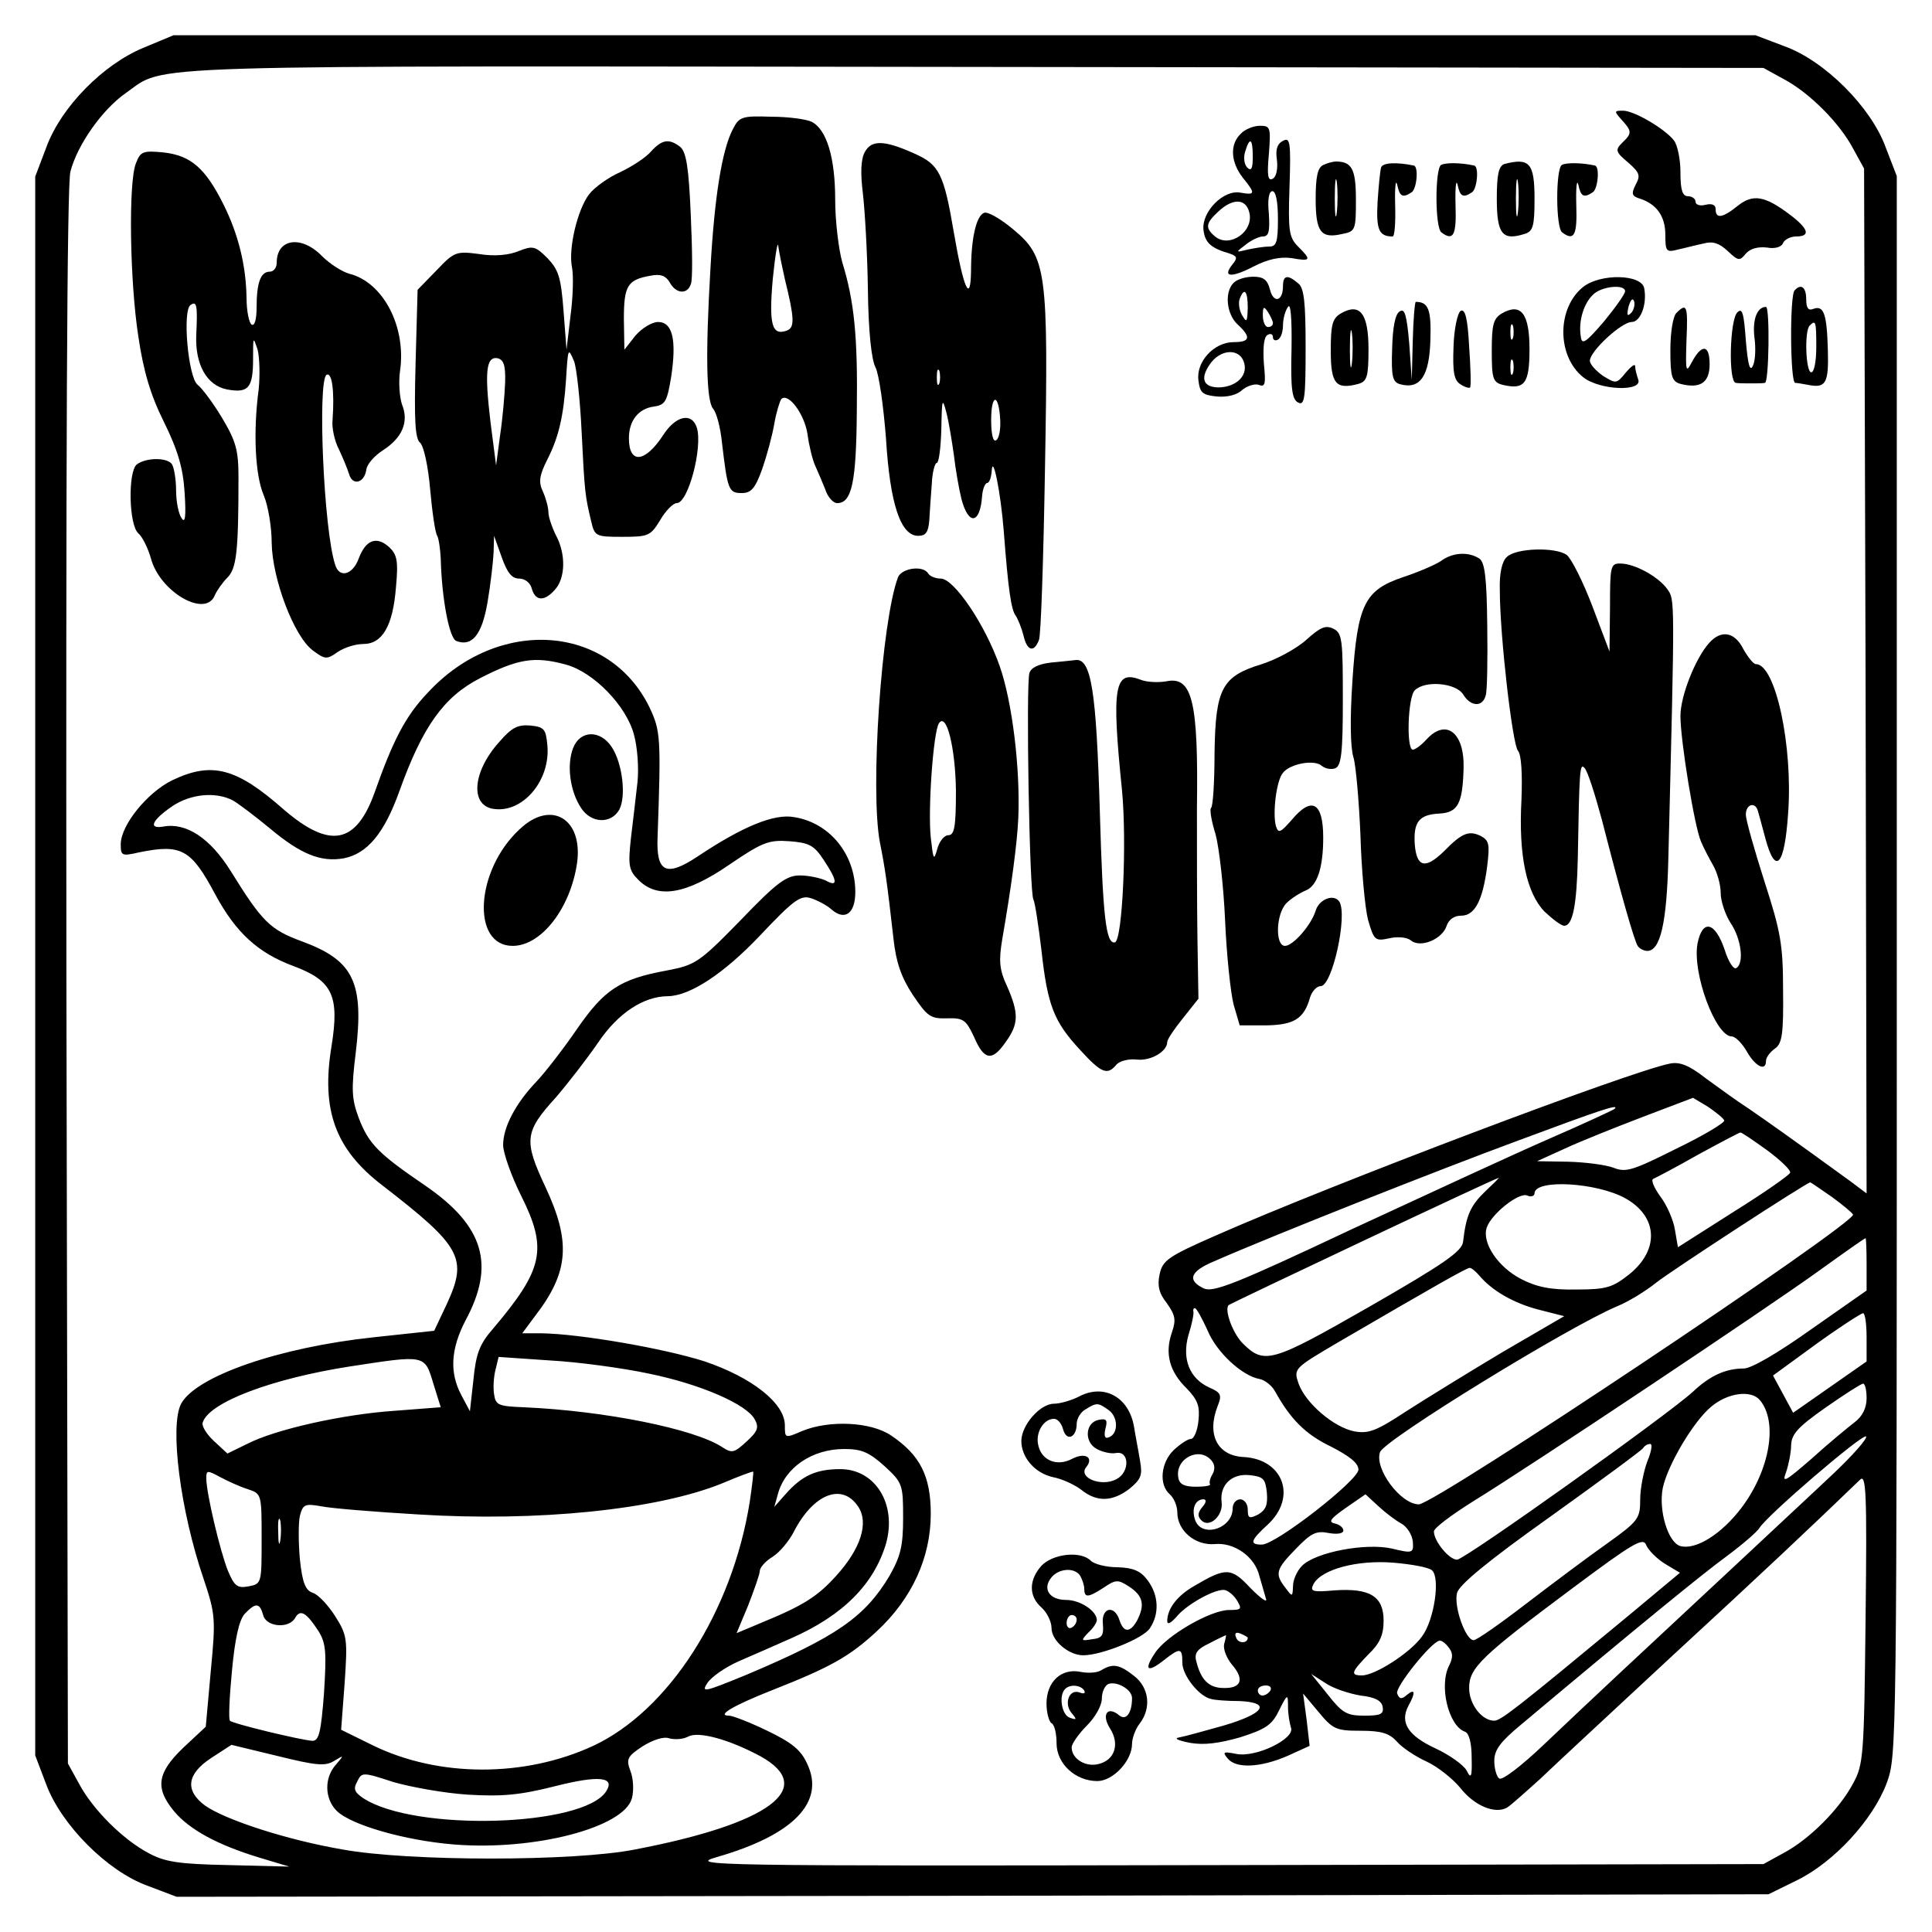 <?xml version="1.0" encoding="UTF-8" standalone="yes"?>
<svg version="1.0" xmlns="http://www.w3.org/2000/svg" width="384" height="384" viewBox="0 0 384 384" preserveAspectRatio="xMidYMid meet">
  <g transform="translate(0,384) scale(0.1,-0.1)" fill="#000000" stroke="none">
    <path d="M285 3745 c-80 -33 -164 -118 -193 -198 l-22 -58 0 -1569 0 -1569 22
-58 c30 -80 121 -172 201 -201 l58 -22 1582 2 1582 3 57 28 c73 36 150 119
178 193 20 56 20 57 20 1625 l0 1569 -22 57 c-29 80 -121 172 -201 201 l-58
22 -1572 0 -1572 0 -60 -25z m3260 -62 c51 -27 111 -87 138 -138 l22 -40 3
-1018 2 -1019 -32 24 c-117 85 -168 121 -203 145 -22 14 -60 42 -85 60 -33 26
-52 33 -71 29 -78 -15 -672 -240 -901 -341 -96 -42 -107 -50 -113 -77 -5 -22
-2 -38 14 -58 17 -24 19 -33 10 -59 -14 -41 -5 -77 30 -111 22 -23 26 -35 23
-64 -2 -20 -9 -36 -15 -36 -6 0 -21 -10 -34 -22 -26 -25 -30 -69 -8 -88 8 -7
15 -23 15 -36 0 -36 35 -66 74 -63 39 4 80 -25 89 -63 4 -14 10 -34 13 -45 4
-10 -9 -1 -30 20 -39 42 -49 42 -112 5 -35 -20 -54 -46 -54 -70 0 -8 7 -4 18
8 18 23 72 54 94 54 7 0 19 -9 26 -20 11 -18 10 -20 -15 -20 -37 0 -125 -51
-147 -85 -23 -34 -16 -41 17 -15 33 26 37 25 37 -5 0 -25 34 -68 58 -72 6 -2
31 -4 56 -4 64 -3 49 -25 -33 -49 -36 -10 -75 -21 -86 -23 -13 -2 -5 -6 20
-11 28 -5 58 -1 100 11 50 16 63 24 77 53 17 34 18 34 18 8 0 -14 3 -33 6 -42
8 -22 -70 -60 -109 -52 -25 5 -28 4 -17 -9 17 -21 66 -18 119 5 l44 20 -6 52
-7 52 31 -37 c28 -34 35 -37 83 -37 42 0 57 -5 72 -21 10 -12 37 -30 59 -40
22 -10 52 -34 67 -52 28 -36 69 -53 93 -40 7 4 37 31 67 58 29 28 148 138 263
245 176 162 283 263 372 349 12 12 14 -25 11 -275 -3 -274 -4 -291 -25 -329
-27 -51 -87 -111 -138 -138 l-40 -22 -1070 -2 c-1035 -2 -1068 -1 -1010 16
153 44 216 110 179 186 -12 27 -31 42 -79 65 -35 17 -69 30 -76 30 -25 0 6 19
84 50 117 46 155 67 210 118 70 65 107 147 107 233 0 75 -21 117 -79 156 -40
27 -122 31 -176 9 -35 -15 -35 -15 -35 11 0 44 -65 95 -159 127 -81 26 -249
55 -325 56 l-38 0 26 35 c67 87 71 147 20 256 -43 92 -42 109 21 178 24 28 62
77 84 109 39 58 90 92 139 92 44 1 111 45 183 121 66 70 80 80 100 74 13 -4
32 -14 41 -22 27 -24 48 -9 48 34 0 75 -51 138 -122 149 -39 7 -101 -18 -191
-78 -63 -42 -83 -32 -80 38 7 199 6 211 -16 258 -81 166 -301 181 -441 29 -44
-46 -69 -95 -105 -197 -37 -104 -89 -114 -181 -35 -94 83 -143 96 -222 58 -49
-24 -102 -89 -102 -127 0 -23 2 -24 37 -16 84 17 103 6 151 -84 41 -76 85
-116 155 -142 78 -29 92 -59 76 -159 -21 -127 7 -205 101 -277 158 -122 170
-145 128 -236 l-25 -53 -121 -13 c-187 -20 -352 -77 -382 -132 -23 -44 -2
-212 45 -349 23 -69 24 -78 14 -182 l-10 -111 -45 -42 c-52 -50 -56 -80 -18
-126 31 -37 87 -67 169 -92 l60 -18 -120 3 c-99 2 -127 6 -160 24 -51 27 -111
87 -138 138 l-22 40 -3 1563 c-1 1019 1 1577 8 1601 14 54 64 124 110 156 83
58 -18 54 1685 52 l1570 -2 40 -22z m-2420 -1164 c55 -15 120 -82 135 -139 7
-25 10 -67 7 -95 -3 -27 -9 -78 -13 -111 -6 -55 -4 -64 15 -83 38 -38 94 -29
180 30 66 45 79 50 120 47 39 -3 49 -8 68 -37 28 -42 29 -55 4 -41 -11 5 -34
10 -51 10 -27 0 -46 -14 -118 -89 -83 -85 -90 -89 -147 -100 -93 -17 -124 -38
-178 -116 -26 -38 -63 -86 -81 -105 -41 -43 -66 -90 -66 -126 0 -15 16 -61 36
-101 53 -106 44 -146 -57 -265 -26 -30 -33 -49 -38 -100 l-7 -63 -17 32 c-24
45 -21 92 8 148 60 111 37 188 -79 268 -94 64 -113 83 -133 135 -14 38 -15 56
-6 129 17 141 -4 184 -107 222 -63 23 -79 39 -141 139 -41 66 -89 98 -135 89
-30 -5 -22 13 19 41 36 24 86 29 120 11 12 -7 45 -32 74 -56 61 -51 101 -67
146 -59 47 9 81 50 111 134 46 128 88 187 160 224 76 39 109 44 171 27z m2302
-906 c2 -4 -41 -30 -95 -56 -86 -43 -100 -48 -125 -38 -16 6 -56 11 -90 12
l-62 1 55 25 c30 14 100 42 155 63 l100 38 30 -18 c16 -11 31 -23 32 -27z
m-218 23 c-2 -2 -60 -29 -129 -59 -69 -30 -246 -112 -395 -181 -229 -108 -273
-125 -292 -117 -34 16 -28 34 20 54 116 51 452 184 607 241 161 60 200 73 189
62z m303 -82 c27 -20 48 -40 46 -45 -2 -5 -52 -40 -113 -78 l-110 -70 -6 35
c-3 19 -16 49 -29 66 -13 18 -19 33 -14 35 5 2 45 23 89 48 44 24 82 44 84 44
2 1 25 -15 53 -35z m-560 -82 c-29 -28 -38 -47 -44 -100 -2 -19 -38 -44 -186
-129 -194 -111 -209 -116 -252 -73 -20 20 -37 67 -28 76 5 4 529 252 537 253
2 1 -11 -12 -27 -27z m279 -14 c64 -36 68 -102 7 -151 -33 -26 -45 -30 -105
-30 -51 -1 -79 5 -110 21 -46 24 -78 72 -68 102 9 27 63 70 80 64 8 -4 15 -1
15 4 0 29 124 22 181 -10z m410 3 c22 -16 41 -32 42 -35 6 -17 -831 -576 -863
-576 -36 0 -89 71 -77 104 10 25 376 250 472 290 22 9 56 30 76 46 30 24 299
199 307 200 1 0 20 -13 43 -29z m69 -133 l0 -53 -110 -77 c-66 -47 -119 -78
-134 -78 -36 0 -67 -14 -101 -46 -50 -46 -454 -334 -469 -334 -16 0 -46 37
-46 56 0 7 35 33 78 60 114 70 583 383 687 458 50 36 91 65 93 65 1 1 2 -23 2
-51z m-770 -23 c25 -30 68 -55 118 -68 l51 -13 -122 -71 c-67 -40 -153 -93
-192 -118 -59 -39 -75 -45 -103 -40 -41 8 -97 56 -111 95 -10 30 -10 30 82 84
187 109 252 146 258 146 4 0 12 -7 19 -15z m-540 -109 c18 -44 69 -91 104 -97
10 -2 24 -13 30 -24 31 -56 61 -86 111 -110 37 -19 55 -33 55 -46 0 -21 -164
-149 -192 -149 -25 0 -23 8 12 40 58 54 31 129 -47 134 -53 2 -75 44 -53 101
9 22 7 27 -16 37 -40 18 -55 57 -42 104 7 22 11 42 10 47 -1 4 0 7 3 7 3 0 14
-20 25 -44z m1310 -14 l0 -48 -73 -51 -73 -51 -20 37 -20 37 85 62 c47 34 89
61 94 62 4 0 7 -22 7 -48z m-2849 -91 l15 -48 -91 -7 c-104 -7 -238 -37 -294
-66 l-39 -19 -27 25 c-14 13 -25 30 -22 37 13 40 138 87 292 111 150 23 149
24 166 -33z m428 19 c103 -21 195 -61 211 -91 9 -16 6 -24 -16 -44 -25 -23
-29 -24 -49 -11 -55 36 -233 72 -395 79 -49 2 -55 4 -58 26 -2 12 -1 34 3 49
l6 25 102 -7 c56 -3 144 -15 196 -26z m2421 -49 c0 -19 -8 -36 -24 -48 -13
-10 -52 -42 -85 -72 -53 -46 -60 -50 -51 -27 5 15 10 39 10 54 1 22 14 36 68
74 37 26 70 47 75 48 4 0 7 -13 7 -29z m-212 -4 c36 -43 20 -138 -36 -213 -40
-53 -91 -85 -122 -77 -25 7 -44 72 -35 116 10 46 61 132 96 161 33 28 80 34
97 13z m147 -145 c-39 -37 -136 -127 -215 -201 -175 -163 -261 -243 -362 -339
-43 -41 -82 -71 -88 -67 -5 3 -10 19 -10 35 0 22 12 38 53 72 242 203 360 299
409 335 31 23 60 48 65 56 15 25 205 188 212 182 3 -4 -26 -37 -64 -73z m-371
23 c-7 -19 -14 -53 -14 -75 0 -38 -3 -43 -66 -88 -37 -26 -109 -80 -160 -119
-52 -40 -99 -73 -105 -73 -16 0 -40 67 -33 94 4 16 62 64 186 152 99 71 182
132 184 136 3 5 9 8 14 8 5 0 2 -16 -6 -35z m-1516 -9 c36 -33 37 -37 37 -103
0 -56 -5 -76 -27 -115 -49 -82 -105 -121 -285 -197 -83 -34 -90 -36 -77 -16 8
12 35 31 62 43 26 11 73 32 105 46 102 45 164 107 188 188 22 78 -21 148 -91
148 -48 0 -76 -13 -108 -49 l-23 -26 7 25 c14 53 68 90 132 90 34 0 49 -6 80
-34z m650 11 c7 -8 7 -18 2 -27 -5 -8 -7 -17 -5 -20 2 -3 -11 -5 -28 -5 -23 0
-33 5 -35 18 -7 38 42 63 66 34z m-1915 -57 c27 -9 27 -10 27 -99 0 -88 0 -89
-26 -94 -22 -4 -28 0 -41 31 -15 37 -43 154 -43 184 0 16 2 16 28 2 15 -8 39
-19 55 -24z m997 -26 c-35 -218 -161 -414 -311 -484 -136 -63 -307 -63 -438 1
l-63 31 7 93 c6 88 5 95 -19 133 -14 22 -34 43 -44 46 -15 5 -21 20 -26 67 -3
34 -3 72 0 86 6 23 10 25 43 19 20 -4 106 -11 191 -16 237 -15 476 9 606 62
33 14 60 24 61 23 1 -1 -2 -28 -7 -61z m1028 19 c2 -24 -2 -34 -17 -43 -18 -9
-21 -8 -21 10 0 11 -7 20 -15 20 -8 0 -15 -8 -15 -18 0 -41 -63 -60 -75 -22
-7 22 1 40 17 40 6 0 6 -6 -2 -15 -10 -12 -10 -19 -2 -27 16 -16 44 10 40 37
-4 33 20 57 56 53 27 -3 31 -7 34 -35z m-812 -28 c21 -32 5 -83 -44 -137 -37
-41 -65 -59 -148 -93 l-50 -21 23 55 c12 31 23 62 23 68 0 7 11 20 26 29 14 9
32 31 41 48 39 77 97 100 129 51z m1079 -33 c11 -6 21 -21 23 -35 2 -24 0 -25
-41 -15 -52 12 -152 -7 -179 -34 -10 -10 -18 -28 -18 -40 -1 -22 -1 -23 -15
-4 -22 28 -19 37 21 78 30 31 40 36 65 31 17 -3 29 -1 29 5 0 6 -8 12 -17 14
-14 3 -8 10 22 31 l39 27 26 -24 c14 -13 34 -28 45 -34z m-2228 -34 c-2 -13
-4 -5 -4 17 -1 22 1 32 4 23 2 -10 2 -28 0 -40z m2752 -46 l30 -18 -102 -85
c-221 -183 -254 -209 -267 -209 -25 0 -50 33 -50 65 0 40 24 63 205 198 122
91 141 102 147 86 4 -10 21 -27 37 -37z m-463 -13 c17 -14 5 -99 -20 -132 -23
-32 -93 -77 -119 -77 -24 0 -21 7 13 42 23 22 30 39 30 67 0 48 -27 65 -98 60
-44 -4 -49 -2 -41 13 16 29 87 48 159 42 35 -3 69 -9 76 -15z m-2323 -89 c6
-24 52 -28 64 -5 10 17 22 10 46 -27 15 -24 16 -42 11 -123 -6 -78 -10 -95
-23 -95 -21 1 -159 34 -164 40 -3 3 -1 47 4 99 6 64 14 100 25 113 22 23 30
23 37 -2z m1957 -45 c0 -12 -19 -12 -23 0 -4 9 -1 12 9 8 7 -3 14 -7 14 -8z
m-47 -13 c-2 -10 5 -28 16 -41 25 -29 18 -47 -17 -46 -29 0 -45 16 -54 52 -5
17 1 25 26 37 17 9 32 16 33 16 0 0 -1 -8 -4 -18z m446 -6 c9 -11 9 -20 2 -35
-22 -40 -2 -122 31 -133 8 -3 13 -23 13 -51 1 -39 -1 -44 -10 -26 -6 11 -34
31 -62 44 -54 25 -71 51 -54 84 15 27 14 36 -3 22 -10 -9 -15 -8 -19 3 -5 12
68 103 84 105 4 1 12 -5 18 -13z m-175 -96 c28 -3 42 -10 44 -22 3 -15 -4 -18
-36 -18 -35 0 -44 5 -73 42 l-33 41 28 -18 c16 -11 47 -21 70 -25z m-179 10
c-3 -5 -10 -10 -16 -10 -5 0 -9 5 -9 10 0 6 7 10 16 10 8 0 12 -4 9 -10z
m-1013 -131 c113 -63 17 -134 -250 -185 -121 -24 -449 -24 -581 0 -111 19
-233 59 -273 87 -41 30 -37 63 12 95 l40 26 91 -22 c77 -19 95 -21 113 -10 20
12 20 12 4 -7 -24 -26 -23 -68 1 -92 28 -28 135 -59 233 -67 161 -13 339 34
354 92 4 15 3 39 -3 54 -9 24 -6 29 24 49 21 13 42 20 53 16 11 -3 27 -2 37 3
20 12 82 -5 145 -39z m-582 -76 c68 -4 103 -1 174 17 87 22 119 18 101 -10
-44 -71 -381 -81 -483 -14 -18 12 -20 19 -12 33 9 19 11 19 72 -1 35 -10 101
-22 148 -25z"/>
    <path d="M3223 3602 c21 -23 21 -27 1 -46 -14 -14 -13 -18 12 -39 23 -20 25
-26 15 -44 -9 -18 -8 -23 9 -28 33 -11 50 -35 50 -72 0 -33 2 -35 25 -29 14 3
36 9 51 12 18 5 31 1 48 -15 21 -20 24 -20 36 -5 9 10 24 14 42 12 16 -3 29 1
32 9 3 7 15 13 26 13 29 0 25 15 -12 43 -50 38 -74 42 -104 18 -31 -25 -44
-26 -44 -7 0 9 -7 12 -20 9 -11 -3 -20 0 -20 6 0 6 -7 11 -15 11 -11 0 -15 12
-15 48 0 26 -6 54 -13 63 -18 23 -79 59 -101 59 -18 0 -18 -1 -3 -18z"/>
    <path d="M1456 3582 c-21 -41 -36 -133 -44 -277 -10 -171 -8 -260 5 -277 7 -7
15 -38 18 -68 11 -93 13 -100 39 -100 19 0 27 9 41 48 9 26 20 66 24 90 4 23
11 45 14 49 14 13 46 -30 52 -70 3 -23 10 -51 15 -62 5 -11 14 -32 20 -47 5
-16 16 -28 24 -28 29 0 38 41 39 184 2 147 -5 217 -29 295 -7 25 -14 81 -14
124 0 84 -17 140 -47 155 -10 5 -46 10 -80 10 -59 2 -64 0 -77 -26z m104 -297
c19 -77 20 -96 4 -102 -30 -11 -36 12 -28 103 5 49 10 78 11 64 2 -14 8 -43
13 -65z"/>
    <path d="M2466 3574 c-22 -21 -20 -56 4 -87 26 -32 25 -35 -4 -30 -34 7 -78
-38 -74 -74 3 -25 14 -36 52 -47 15 -5 16 -9 6 -21 -21 -26 -4 -28 41 -5 29
15 53 20 76 17 39 -7 40 -4 13 23 -18 18 -20 31 -17 119 3 89 1 99 -13 91 -12
-6 -15 -18 -12 -38 2 -17 -1 -33 -8 -37 -10 -6 -12 6 -8 49 4 53 3 56 -18 56
-12 0 -30 -7 -38 -16z m24 -46 c0 -23 -3 -29 -11 -21 -6 6 -8 20 -4 32 9 30
15 26 15 -11z m50 -123 c0 -46 -3 -55 -17 -55 -10 0 -29 -3 -43 -6 -24 -6 -25
-6 -5 9 11 9 27 17 35 17 12 0 14 10 12 45 -3 28 0 45 7 45 7 0 11 -22 11 -55z
m-57 13 c10 -38 -39 -72 -68 -48 -20 17 -19 26 7 50 28 26 54 26 61 -2z"/>
    <path d="M1294 3539 c-10 -12 -38 -30 -61 -41 -23 -10 -51 -30 -62 -44 -23
-30 -42 -108 -34 -146 3 -16 2 -58 -3 -95 l-8 -68 -6 78 c-5 66 -10 81 -32
104 -24 24 -29 25 -57 14 -19 -8 -48 -11 -78 -6 -46 6 -50 5 -85 -32 l-38 -39
-4 -146 c-3 -113 -1 -150 9 -158 7 -6 16 -46 20 -93 4 -45 10 -86 14 -92 3 -5
6 -26 7 -45 2 -80 17 -159 31 -164 31 -12 51 12 62 77 6 35 11 79 12 98 l1 34
15 -42 c11 -31 20 -43 35 -43 11 0 22 -8 25 -20 7 -25 25 -26 46 -2 21 23 22
71 2 108 -8 16 -15 37 -15 46 0 9 -5 28 -11 41 -9 19 -7 32 9 64 22 43 32 84
37 158 4 64 4 65 16 37 5 -13 12 -76 15 -140 6 -122 7 -128 19 -178 7 -30 9
-31 62 -31 52 0 56 2 75 33 11 19 26 34 33 34 23 0 52 111 40 150 -10 31 -42
24 -67 -15 -36 -55 -68 -58 -68 -6 0 35 19 59 50 63 22 3 26 10 34 59 11 73 3
109 -26 109 -12 0 -32 -12 -45 -27 l-22 -28 -1 61 c0 66 7 78 53 86 20 4 30 0
38 -13 12 -23 35 -25 42 -4 4 8 3 69 0 137 -4 95 -9 126 -21 136 -22 17 -36
15 -58 -9z m-290 -459 c-1 -25 -5 -72 -10 -105 l-8 -60 -11 85 c-12 101 -9
132 14 128 12 -3 16 -14 15 -48z"/>
    <path d="M1719 3538 c-8 -14 -9 -42 -4 -82 4 -34 9 -120 10 -191 1 -84 7 -139
15 -155 7 -13 16 -77 21 -142 8 -130 29 -193 64 -193 15 0 20 7 22 30 1 17 3
49 5 73 1 23 6 42 10 42 4 0 8 30 9 68 1 59 2 63 10 32 5 -19 11 -57 15 -85 3
-27 10 -67 15 -87 14 -53 37 -50 41 6 1 14 6 26 10 26 4 0 8 10 9 23 2 38 18
-42 24 -118 9 -119 15 -158 24 -169 4 -6 11 -23 15 -38 7 -32 21 -36 31 -10 4
9 9 163 12 342 7 393 3 419 -63 474 -25 21 -51 36 -58 33 -16 -6 -26 -52 -26
-116 -1 -66 -15 -35 -34 76 -20 118 -29 136 -79 158 -60 27 -85 27 -98 3z
m148 -460 c-3 -7 -5 -2 -5 12 0 14 2 19 5 13 2 -7 2 -19 0 -25z m121 -72 c1
-19 -2 -37 -8 -41 -6 -4 -10 11 -10 40 0 53 15 54 18 1z"/>
    <path d="M270 3515 c-15 -38 -12 -235 5 -344 10 -68 24 -116 51 -170 28 -57
38 -92 41 -141 3 -47 1 -61 -6 -50 -6 8 -11 33 -11 55 0 22 -4 45 -8 52 -9 14
-51 14 -70 0 -18 -14 -16 -121 3 -137 8 -7 19 -29 25 -50 18 -67 109 -119 127
-73 4 9 15 25 25 35 18 18 22 51 22 198 0 56 -5 73 -33 120 -18 30 -40 59 -48
65 -19 14 -31 149 -14 159 12 8 14 0 11 -61 -2 -58 21 -99 61 -107 43 -8 52 3
52 61 0 44 0 45 9 18 4 -16 5 -52 2 -80 -11 -83 -7 -169 10 -209 9 -21 16 -64
16 -95 1 -71 44 -186 82 -214 24 -18 28 -18 49 -3 13 9 36 16 51 16 38 0 59
36 65 113 5 53 2 65 -14 80 -25 22 -46 14 -60 -23 -12 -33 -39 -40 -47 -12
-23 71 -35 365 -17 377 11 6 16 -33 12 -89 -2 -16 4 -43 13 -60 8 -17 17 -39
20 -49 7 -23 30 -17 34 9 1 11 16 28 33 39 39 25 52 57 38 91 -5 15 -7 45 -4
66 13 88 -33 177 -101 194 -14 4 -38 19 -54 35 -41 42 -90 35 -90 -13 0 -10
-6 -18 -14 -18 -18 0 -26 -22 -26 -71 0 -24 -4 -38 -10 -34 -5 3 -10 27 -10
53 -1 64 -16 126 -46 186 -36 72 -65 97 -119 103 -41 4 -46 2 -55 -22z"/>
    <path d="M2630 3512 c-11 -5 -15 -23 -15 -67 0 -66 10 -80 53 -70 26 5 27 8
27 68 0 61 -8 76 -40 76 -5 0 -17 -3 -25 -7z m27 -94 c-2 -18 -4 -6 -4 27 0
33 2 48 4 33 2 -15 2 -42 0 -60z"/>
    <path d="M2745 3507 c-2 -7 -5 -38 -7 -69 -3 -55 3 -68 30 -68 4 0 6 28 5 62
-1 35 1 53 4 41 5 -24 11 -27 29 -15 10 7 14 51 4 53 -34 7 -62 6 -65 -4z"/>
    <path d="M2864 3512 c-12 -9 -12 -125 1 -134 24 -18 30 -5 28 54 -1 35 1 53 4
41 5 -24 11 -27 29 -15 10 7 14 51 4 53 -27 6 -58 6 -66 1z"/>
    <path d="M2990 3514 c-11 -4 -15 -20 -15 -69 0 -70 11 -84 55 -70 17 5 20 15
20 70 0 71 -10 82 -60 69z m27 -96 c-2 -18 -4 -6 -4 27 0 33 2 48 4 33 2 -15
2 -42 0 -60z"/>
    <path d="M3104 3512 c-12 -9 -12 -125 1 -134 24 -18 30 -5 28 54 -1 35 1 53 4
41 5 -24 11 -27 29 -15 10 7 14 51 4 53 -27 6 -58 6 -66 1z"/>
    <path d="M2452 3278 c-19 -19 -14 -63 8 -83 27 -25 25 -35 -8 -35 -39 0 -75
-39 -70 -76 3 -25 8 -29 36 -32 21 -2 41 3 51 13 10 8 25 13 33 10 13 -5 14 2
10 43 -2 31 0 52 7 56 6 4 11 2 11 -4 0 -6 5 -8 10 -5 6 3 10 16 10 28 0 12 4
29 10 37 5 9 8 -21 7 -84 -2 -78 1 -100 13 -106 13 -7 15 8 15 108 0 92 -3
120 -15 129 -21 18 -30 16 -30 -6 0 -30 -19 -35 -26 -6 -5 19 -13 25 -33 25
-15 0 -32 -5 -39 -12z m28 -50 c-1 -28 -2 -30 -11 -15 -6 10 -8 25 -5 33 9 24
16 16 16 -18z m50 -30 c0 -5 -4 -8 -10 -8 -5 0 -10 10 -10 23 0 18 2 19 10 7
5 -8 10 -18 10 -22z m-57 -80 c7 -25 -16 -47 -50 -48 -31 0 -38 17 -19 45 21
32 61 34 69 3z"/>
    <path d="M3147 3270 c-53 -42 -53 -138 0 -180 33 -26 119 -29 109 -4 -3 9 -6
20 -6 26 0 6 -8 0 -19 -13 -18 -22 -19 -22 -45 -6 -14 10 -26 23 -26 30 0 19
63 77 83 77 18 0 31 36 25 67 -5 28 -86 30 -121 3z m83 -9 c0 -5 -19 -32 -42
-60 -37 -43 -44 -47 -46 -30 -5 29 5 65 24 83 16 17 64 22 64 7z m12 -43 c-8
-8 -9 -4 -5 13 4 13 8 18 11 10 2 -7 -1 -18 -6 -23z"/>
    <path d="M3567 3263 c-10 -9 -9 -183 1 -184 4 0 15 -2 26 -4 35 -7 41 3 39 70
-2 71 -8 89 -29 81 -10 -4 -14 2 -14 19 0 24 -10 32 -23 18z m43 -113 c0 -27
-4 -50 -10 -50 -11 0 -14 83 -3 93 12 12 13 8 13 -43z"/>
    <path d="M2808 3163 l-2 -78 -5 72 c-5 57 -9 71 -19 64 -9 -5 -14 -32 -15 -74
-2 -57 1 -67 17 -71 39 -10 57 17 59 88 2 61 -4 76 -29 76 -2 0 -5 -35 -6 -77z"/>
    <path d="M2665 3217 c-17 -10 -20 -23 -20 -74 0 -66 10 -78 55 -66 17 5 20 14
20 69 0 71 -17 93 -55 71z m22 -99 c-2 -18 -4 -6 -4 27 0 33 2 48 4 33 2 -15
2 -42 0 -60z"/>
    <path d="M2903 3222 c-6 -4 -13 -36 -14 -71 -2 -51 1 -67 14 -75 9 -6 18 -8
19 -6 2 3 1 40 -2 82 -3 56 -8 75 -17 70z"/>
    <path d="M2985 3217 c-17 -10 -20 -23 -20 -74 0 -55 2 -63 22 -68 43 -10 53 2
53 71 0 71 -17 93 -55 71z m22 -49 c-3 -7 -5 -2 -5 12 0 14 2 19 5 13 2 -7 2
-19 0 -25z m0 -70 c-3 -7 -5 -2 -5 12 0 14 2 19 5 13 2 -7 2 -19 0 -25z"/>
    <path d="M3332 3218 c-7 -7 -12 -39 -12 -74 0 -53 3 -62 20 -67 39 -10 58 2
58 39 0 40 -16 41 -36 3 -11 -21 -12 -17 -10 44 3 69 1 76 -20 55z"/>
    <path d="M3453 3219 c-15 -15 -18 -138 -3 -140 6 -1 19 -1 30 -1 11 0 23 0 28
1 8 1 10 151 2 151 -18 0 -27 -26 -23 -60 3 -22 2 -47 -3 -57 -6 -13 -10 3
-14 50 -4 55 -7 66 -17 56z"/>
    <path d="M2995 2733 c-10 -9 -15 -33 -14 -66 0 -90 25 -306 36 -319 7 -8 9
-47 7 -98 -6 -110 10 -185 46 -222 16 -15 33 -28 39 -28 17 0 25 41 27 135 3
174 4 189 13 179 6 -5 21 -52 35 -104 38 -148 64 -239 71 -250 3 -5 12 -10 19
-10 26 0 39 55 42 185 13 523 13 512 -2 534 -18 25 -65 51 -94 51 -19 0 -20
-6 -20 -87 l-1 -88 -34 90 c-19 50 -42 95 -51 102 -22 16 -101 14 -119 -4z"/>
    <path d="M2864 2725 c-12 -8 -45 -22 -75 -32 -77 -26 -91 -54 -101 -207 -5
-75 -4 -132 2 -151 5 -16 11 -86 14 -155 2 -69 9 -144 15 -168 12 -41 14 -43
42 -37 17 4 36 2 43 -4 19 -16 62 2 71 28 4 13 15 21 29 21 27 0 43 29 52 99
5 42 4 50 -12 59 -24 12 -38 7 -74 -30 -37 -36 -54 -32 -58 13 -3 45 8 60 49
62 37 2 46 20 48 90 2 71 -35 100 -74 57 -10 -11 -22 -20 -27 -20 -13 0 -10
104 4 118 20 20 81 15 96 -8 15 -25 39 -26 45 -2 3 9 4 72 3 140 -1 95 -5 125
-16 132 -22 14 -53 12 -76 -5z"/>
    <path d="M1785 2693 c-33 -87 -56 -424 -36 -528 10 -50 14 -77 27 -192 5 -45
15 -75 38 -110 29 -43 35 -48 68 -47 33 1 38 -3 54 -37 20 -47 36 -49 63 -10
26 36 26 57 3 110 -16 34 -17 51 -10 94 18 103 30 193 32 242 4 97 -12 230
-37 301 -29 83 -91 174 -117 174 -11 0 -22 5 -25 10 -10 17 -52 11 -60 -7z
m115 -425 c0 -71 -3 -88 -15 -88 -8 0 -18 -12 -22 -27 -7 -25 -8 -22 -13 22
-6 57 5 209 16 227 15 24 33 -48 34 -134z"/>
    <path d="M2596 2568 c-20 -18 -60 -39 -88 -48 -79 -24 -92 -48 -94 -175 0 -58
-3 -108 -7 -111 -3 -3 1 -27 9 -52 7 -26 16 -103 19 -172 3 -69 11 -144 17
-167 l12 -41 53 0 c55 1 75 13 87 56 4 12 13 22 21 22 23 0 54 141 37 168 -11
16 -40 5 -47 -18 -9 -29 -45 -70 -61 -70 -20 0 -18 64 3 85 9 9 26 20 38 25
23 9 35 45 35 105 0 71 -23 83 -63 35 -22 -25 -26 -27 -31 -12 -7 26 1 91 14
106 14 18 62 27 77 14 7 -6 19 -8 27 -5 12 5 15 31 15 136 0 118 -1 132 -18
141 -16 8 -26 4 -55 -22z"/>
    <path d="M3397 2562 c-27 -30 -57 -105 -57 -145 0 -49 28 -221 41 -250 5 -12
16 -33 24 -47 8 -14 15 -38 15 -55 0 -16 9 -43 20 -60 21 -31 27 -80 11 -89
-5 -4 -16 13 -23 36 -19 56 -44 62 -54 13 -11 -59 36 -185 68 -185 7 0 21 -14
30 -30 17 -30 38 -40 38 -19 0 7 8 18 18 25 14 10 17 28 16 116 0 91 -5 117
-37 216 -20 63 -37 122 -37 133 0 21 19 26 24 7 2 -7 9 -32 15 -55 20 -74 38
-54 45 50 10 134 -25 297 -64 297 -5 0 -16 14 -25 30 -17 34 -44 39 -68 12z"/>
    <path d="M2088 2523 c-24 -3 -39 -10 -42 -21 -7 -22 0 -437 8 -450 3 -5 10
-51 16 -101 12 -110 25 -142 77 -198 42 -46 54 -51 72 -29 6 7 24 12 41 10 27
-3 60 16 60 35 0 5 14 26 31 47 l31 39 -2 120 c-1 66 -1 183 -1 259 3 211 -9
262 -60 252 -16 -3 -40 -2 -52 3 -52 20 -58 -13 -37 -219 10 -103 1 -299 -14
-303 -18 -4 -24 52 -30 260 -7 240 -17 306 -49 301 -7 -1 -29 -3 -49 -5z"/>
    <path d="M2146 1065 c-15 -8 -39 -15 -51 -15 -28 0 -65 -43 -65 -74 0 -33 27
-64 63 -72 17 -3 43 -15 56 -25 31 -25 62 -24 96 2 23 19 26 27 21 55 -3 19
-9 49 -12 68 -10 59 -59 86 -108 61z m58 -28 c19 -14 19 -48 -1 -54 -7 -3 -9
3 -6 17 5 18 2 21 -13 18 -27 -5 -30 -44 -4 -58 11 -6 28 -10 38 -8 27 5 28
-38 1 -52 -30 -16 -77 3 -60 24 16 20 -3 30 -29 16 -29 -15 -59 -3 -66 26 -7
26 10 54 31 54 7 0 15 -9 18 -21 7 -25 27 -16 27 11 0 10 8 24 18 29 22 14 25
13 46 -2z"/>
    <path d="M2070 728 c-25 -28 -26 -60 0 -83 11 -10 20 -28 20 -41 0 -25 34 -54
63 -54 36 0 118 33 132 53 20 29 18 67 -4 96 -14 19 -29 25 -60 26 -22 0 -46
6 -53 13 -20 20 -75 14 -98 -10z m77 -20 c4 -7 8 -19 8 -25 0 -19 7 -19 38 1
25 17 29 17 52 2 27 -18 31 -36 15 -67 -14 -25 -27 -24 -35 1 -10 31 -36 25
-33 -7 2 -23 -1 -29 -21 -31 -23 -4 -23 -3 -8 13 10 9 17 20 17 25 0 18 -33
40 -61 40 -33 0 -48 22 -29 45 15 18 46 20 57 3z m-7 -87 c0 -6 -4 -13 -10
-16 -5 -3 -10 1 -10 9 0 9 5 16 10 16 6 0 10 -4 10 -9z"/>
    <path d="M2190 521 c-8 -6 -27 -7 -42 -4 -39 8 -68 -20 -68 -63 0 -18 5 -36
10 -39 6 -3 10 -21 10 -40 0 -40 37 -75 81 -75 31 0 69 40 69 74 0 11 7 30 15
40 24 31 19 72 -11 95 -29 23 -42 25 -64 12z m60 -56 c0 -30 -12 -46 -26 -34
-23 19 -35 1 -18 -26 20 -31 10 -63 -22 -71 -26 -7 -54 10 -54 33 0 7 14 27
30 43 17 17 30 40 30 54 0 13 6 26 13 29 17 6 47 -11 47 -28z m-95 15 c3 -6
-1 -7 -9 -4 -21 8 -32 -22 -16 -41 11 -13 10 -14 -4 -9 -16 6 -22 44 -9 57 10
10 31 8 38 -3z"/>
    <path d="M992 2365 c-54 -60 -58 -128 -9 -133 57 -7 111 57 105 126 -3 33 -6
37 -34 40 -25 2 -37 -4 -62 -33z"/>
    <path d="M1139 2353 c-13 -34 -6 -86 16 -119 20 -31 60 -32 76 -3 14 27 6 92
-15 124 -23 35 -63 34 -77 -2z"/>
    <path d="M1033 2192 c-88 -81 -97 -232 -14 -232 57 0 115 75 128 165 12 88
-52 126 -114 67z"/>
  </g>
</svg>
